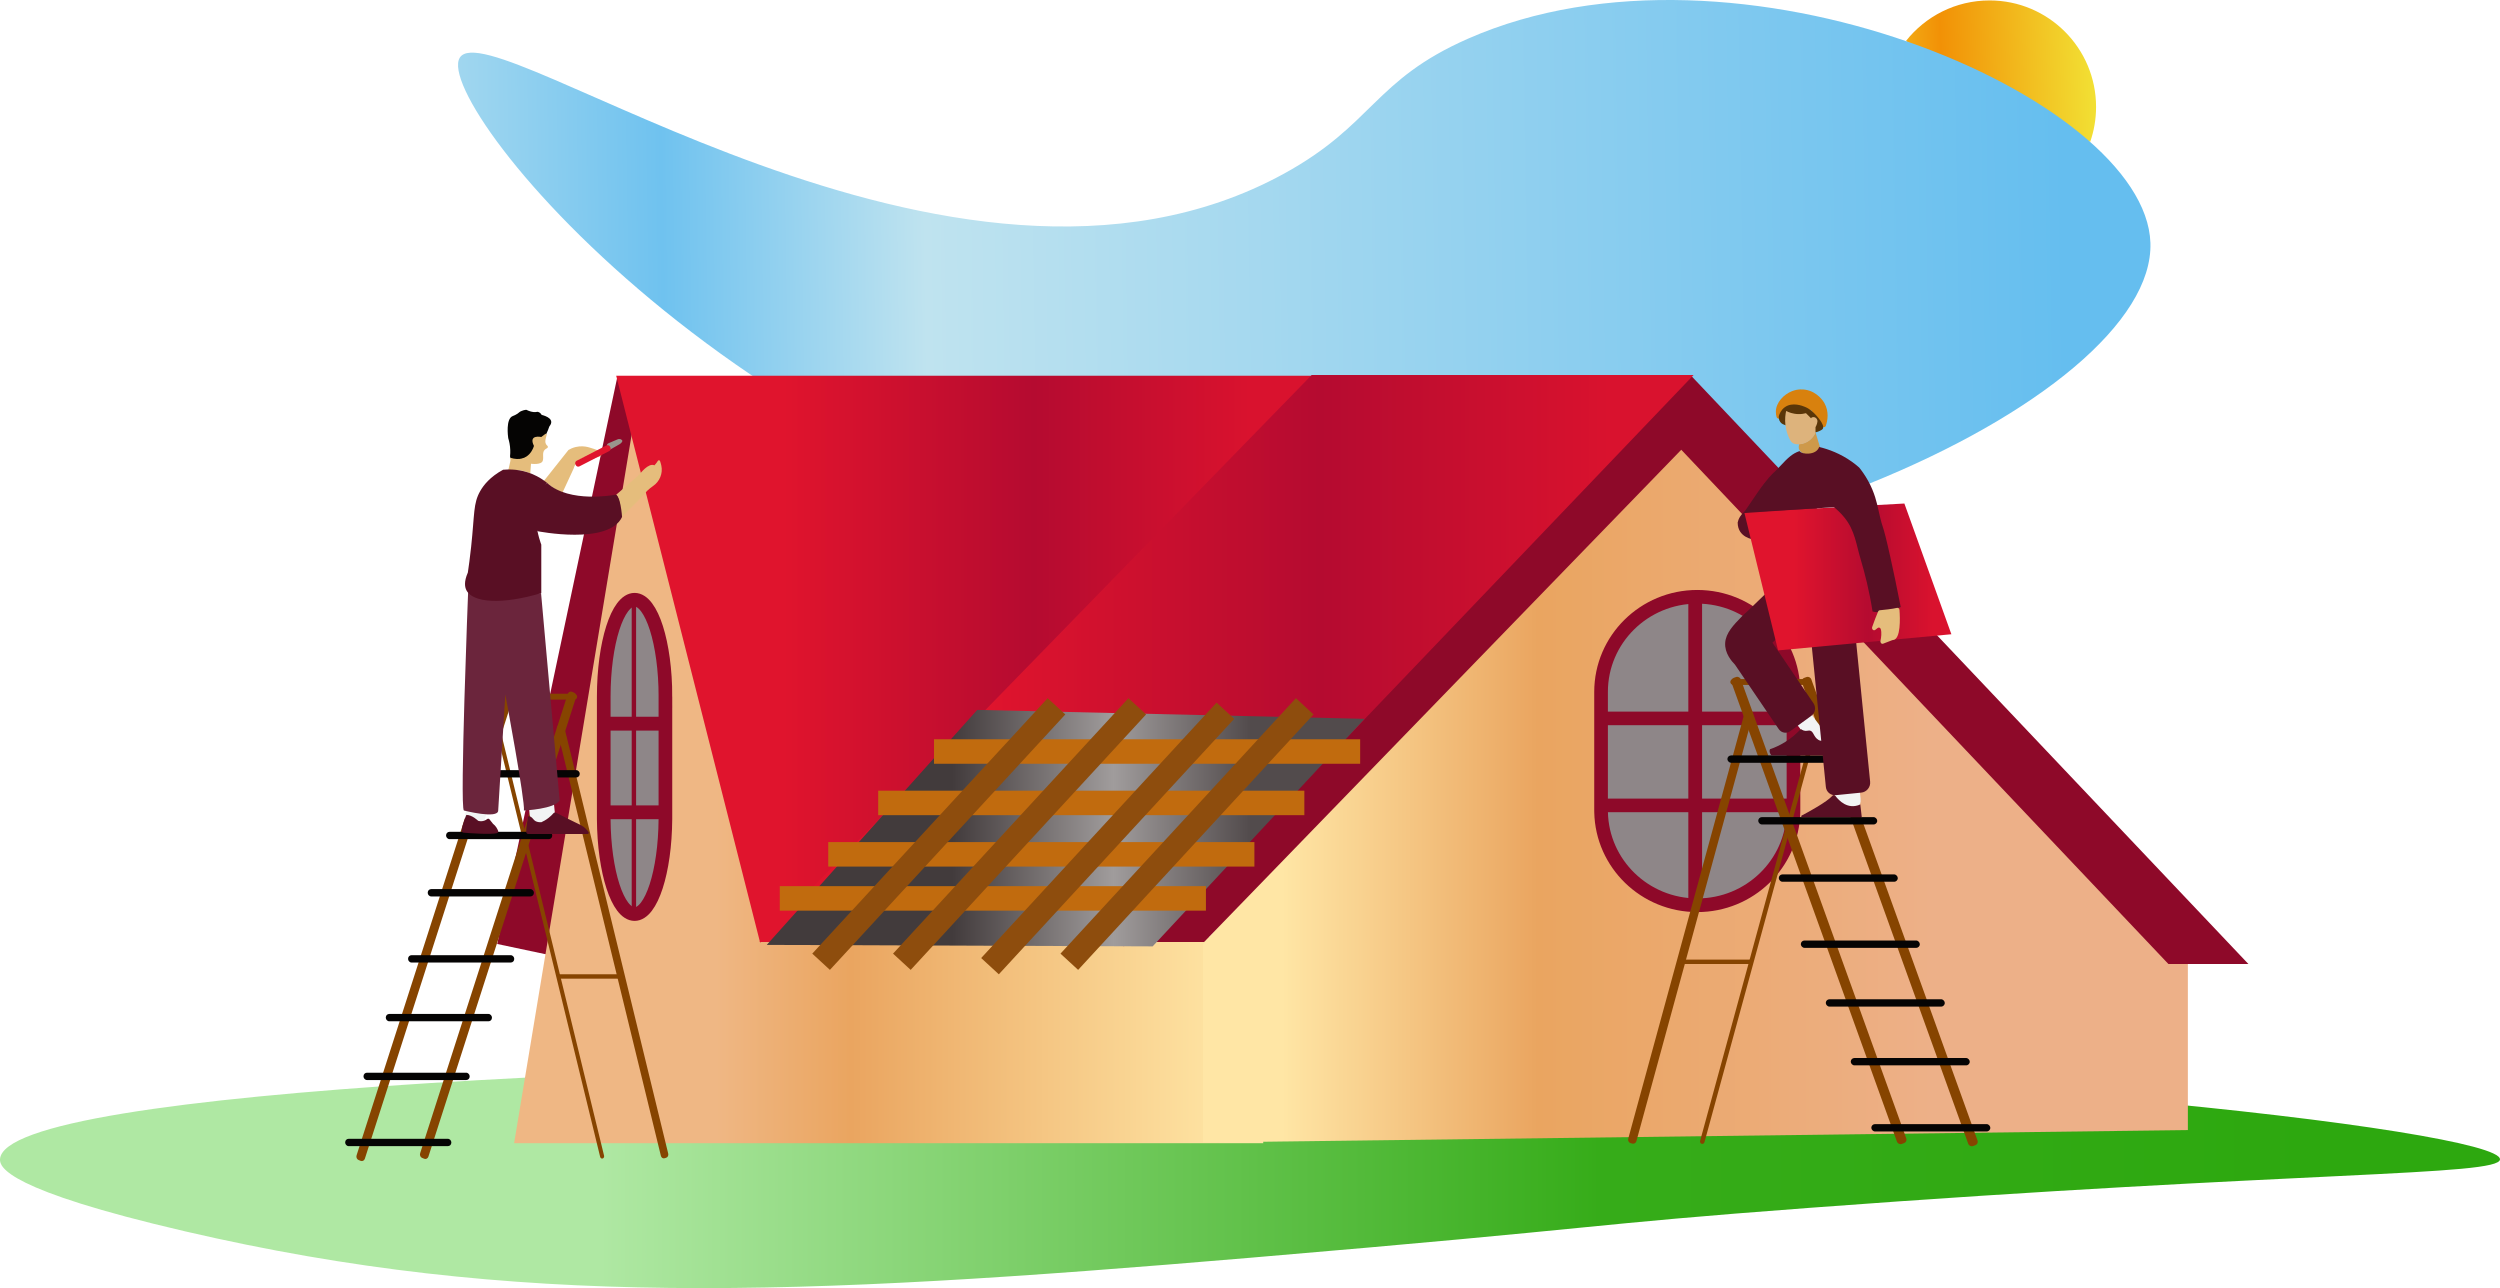 <?xml version="1.0" encoding="UTF-8"?><svg id="Calque_1" xmlns="http://www.w3.org/2000/svg" xmlns:xlink="http://www.w3.org/1999/xlink" viewBox="0 0 1702.01 876.96"><defs><style>.cls-1{fill:#593609;}.cls-2{fill:#8e0929;}.cls-3{fill:url(#Dégradé_sans_nom_13-3);}.cls-4{fill:#ce4159;}.cls-5{fill:url(#Dégradé_sans_nom_62);}.cls-6{fill:url(#Dégradé_sans_nom_108);}.cls-7{fill:#590f24;}.cls-8{fill:#050404;}.cls-9{fill:#050403;}.cls-10{fill:url(#Dégradé_sans_nom_13-2);}.cls-11{fill:url(#Dégradé_sans_nom_80);}.cls-12{fill:#d8810e;}.cls-13{fill:#ce994a;}.cls-14{fill:#e0142d;}.cls-15{fill:url(#Dégradé_sans_nom_94);}.cls-16{fill:#8e4d0d;}.cls-17{fill:#8e8688;stroke:#8e0929;stroke-miterlimit:10;stroke-width:9.3px;}.cls-18{fill:url(#Dégradé_sans_nom_13);}.cls-19{fill:url(#Dégradé_sans_nom_47);}.cls-20{fill:#f2f4f4;}.cls-21{fill:#c16b0e;}.cls-22{fill:#6b253c;}.cls-23{fill:url(#Dégradé_sans_nom_39);}.cls-24{fill:#ddb37c;}.cls-25{fill:#99948c;}.cls-26{fill:#864400;}.cls-27{fill:#e5bd7c;}</style><linearGradient id="Dégradé_sans_nom_108" x1="1230.69" y1="55.12" x2="1448.22" y2="45.93" gradientUnits="userSpaceOnUse"><stop offset=".08" stop-color="#f2df33"/><stop offset=".42" stop-color="#f29106"/><stop offset=".89" stop-color="#f2df33"/></linearGradient><linearGradient id="Dégradé_sans_nom_94" x1="168.06" y1="209.9" x2="1660.15" y2="186.93" gradientUnits="userSpaceOnUse"><stop offset=".06" stop-color="#b5dfef"/><stop offset=".19" stop-color="#6fc2ef"/><stop offset=".31" stop-color="#bfe3ef"/><stop offset=".83" stop-color="#65beef"/></linearGradient><linearGradient id="Dégradé_sans_nom_80" x1="0" y1="799.63" x2="1702.01" y2="799.63" gradientUnits="userSpaceOnUse"><stop offset=".24" stop-color="#afe8a3"/><stop offset=".64" stop-color="#36ac19"/><stop offset=".93" stop-color="#2da80f"/></linearGradient><linearGradient id="Dégradé_sans_nom_47" x1="350.01" y1="536.3" x2="860.01" y2="536.3" gradientUnits="userSpaceOnUse"><stop offset=".27" stop-color="#efb784"/><stop offset=".45" stop-color="#eaa560"/><stop offset=".96" stop-color="#ffe6a5"/></linearGradient><linearGradient id="Dégradé_sans_nom_39" x1="819.01" y1="523.05" x2="1489.51" y2="523.05" gradientUnits="userSpaceOnUse"><stop offset=".08" stop-color="#ffe6a5"/><stop offset=".34" stop-color="#eaa560"/><stop offset=".74" stop-color="#edb088"/></linearGradient><linearGradient id="Dégradé_sans_nom_13" x1="419.51" y1="448.8" x2="893.51" y2="448.8" gradientUnits="userSpaceOnUse"><stop offset=".24" stop-color="#e0142d"/><stop offset=".6" stop-color="#b50b30"/><stop offset=".91" stop-color="#d9122e"/></linearGradient><linearGradient id="Dégradé_sans_nom_13-2" x1="517.01" y1="448.3" x2="1153.01" y2="448.3" xlink:href="#Dégradé_sans_nom_13"/><linearGradient id="Dégradé_sans_nom_62" x1="522.01" y1="563.8" x2="929.01" y2="563.8" gradientUnits="userSpaceOnUse"><stop offset=".31" stop-color="#423b3c"/><stop offset=".58" stop-color="#a09c9c"/><stop offset=".81" stop-color="#524b4c"/></linearGradient><linearGradient id="Dégradé_sans_nom_13-3" x1="1187.51" y1="392.8" x2="1328.51" y2="392.8" xlink:href="#Dégradé_sans_nom_13"/></defs><path class="cls-6" d="m1422.99,96.64c2.61-7.47,4.02-15.49,4.02-23.84,0-40.04-32.46-72.5-72.5-72.5-23.12,0-43.71,10.82-56.98,27.68l125.46,68.66Z"/><path class="cls-15" d="m1464.01,165.3c3.59,107.29-313.14,255.65-603,223C521.16,350.02,293.37,71.37,313.01,39.3c21.1-34.46,335.94,202.34,561,79,61.16-33.52,60.98-63.65,125.5-92,182.85-80.35,461.19,39.92,464.5,139Z"/><path class="cls-11" d="m1702.01,789.3c-.42,11.42-134.6,7.84-470,33-157.22,11.79-130.93,12.82-381,34-312.02,26.43-499.81,34.32-725-18C4.87,810.16-.23,794.63,0,789.3c2.16-49.09,493.7-67,851-67,445.81,0,851.73,47.11,851,67Z"/><rect class="cls-2" x="378.91" y="256.96" width="51.1" height="395.28" transform="translate(102.98 -73.94) rotate(11.96)"/><polygon class="cls-19" points="350.01 778.3 430.3 294.3 526.41 635.09 860.01 638.22 860.01 778.3 350.01 778.3"/><polygon class="cls-23" points="819.01 777.8 1489.51 769.36 1489.51 649.64 1144.79 268.3 819.01 642.78 819.01 777.8"/><polygon class="cls-4" points="785.75 679.3 785.83 679.3 785.79 679.34 785.75 679.3"/><polygon class="cls-4" points="766.11 643.3 765.01 644.46 765.01 643.3 766.11 643.3"/><polygon class="cls-2" points="1168.72 281.33 819.75 641.3 766.11 641.3 1129.87 266.07 1140.31 255.3 1152.07 266.07 1152.56 266.53 1168.72 281.33"/><polygon class="cls-2" points="1122.01 282.34 1476.26 656.3 1530.72 656.3 1161.45 266.49 1150.85 255.3 1138.91 266.49 1138.41 266.97 1122.01 282.34"/><polygon class="cls-18" points="419.51 255.8 893.51 255.8 517.51 641.8 419.51 255.8"/><polygon class="cls-10" points="1153.01 255.3 1152.56 255.77 784.01 641.3 517.01 641.3 893.01 255.3 1153.01 255.3"/><polygon class="cls-5" points="665.3 483.3 929.01 489.38 784.72 644.3 522.01 643.29 665.3 483.3"/><rect class="cls-21" x="772.61" y="366.58" width="16.67" height="290.12" transform="translate(1292.58 -269.31) rotate(90)"/><rect class="cls-21" x="734.61" y="401.58" width="16.67" height="290.12" transform="translate(1289.58 -196.31) rotate(90)"/><rect class="cls-21" x="700.61" y="436.58" width="16.67" height="290.12" transform="translate(1290.58 -127.31) rotate(90)"/><rect class="cls-21" x="667.61" y="466.58" width="16.67" height="290.12" transform="translate(1287.58 -64.31) rotate(90)"/><rect class="cls-16" x="799.97" y="449.56" width="16.33" height="236.5" transform="translate(598.6 -397.38) rotate(42.66)"/><rect class="cls-16" x="745.97" y="452.56" width="16.33" height="236.5" transform="translate(586.35 -359.99) rotate(42.66)"/><rect class="cls-16" x="685.97" y="449.56" width="16.33" height="236.5" transform="translate(568.44 -320.13) rotate(42.66)"/><rect class="cls-16" x="630.97" y="449.56" width="16.33" height="236.5" transform="translate(553.89 -282.86) rotate(42.66)"/><path class="cls-17" d="m1221.01,471.06v80.48c0,.46,0,.93-.02,1.39-.74,35.13-29.77,63.37-65.48,63.37s-64.74-28.24-65.48-63.37c0-.46-.02-.93-.02-1.39v-80.48c0-35.76,29.33-64.76,65.5-64.76,18.09,0,34.46,7.25,46.32,18.96,11.85,11.72,19.18,27.91,19.18,45.79Z"/><rect class="cls-2" x="1149.42" y="406.76" width="9.36" height="209.07"/><rect class="cls-2" x="1090.01" y="484.47" width="131" height="9.25"/><path class="cls-2" d="m1221.01,543.68v7.86c0,.46,0,.93-.02,1.39h-130.96c0-.46-.02-.93-.02-1.39v-7.86h131Z"/><path class="cls-17" d="m453.01,474.29v82.02c0,.47,0,.94,0,1.41-.24,35.8-9.55,64.58-20.99,64.58s-20.76-28.78-20.99-64.58c0-.47,0-.94,0-1.41v-82.02c0-36.45,9.4-65.99,21-65.99,5.8,0,11.05,7.39,14.85,19.33,3.8,11.94,6.15,28.44,6.15,46.67Z"/><rect class="cls-2" x="430.06" y="408.77" width="3" height="213.06"/><rect class="cls-2" x="411.01" y="487.96" width="42" height="9.43"/><path class="cls-2" d="m453.01,548.3v8.01c0,.47,0,.94,0,1.41h-41.99c0-.47,0-.94,0-1.41v-8.01h42Z"/><rect class="cls-26" x="1234.94" y="451.27" width="6.72" height="337.31" rx="2.47" ry="2.47" transform="translate(-136.84 456.53) rotate(-19.82)"/><rect class="cls-26" x="1148.03" y="478.13" width="5.81" height="305.65" rx="2.29" ry="2.29" transform="translate(206.96 -281) rotate(15.28)"/><rect class="cls-26" x="1196.93" y="480.7" width="3.1" height="303.37" rx="1.55" ry="1.55" transform="translate(209.02 -293.48) rotate(15.28)"/><rect class="cls-26" x="1283.19" y="451.23" width="6.72" height="338.83" rx="2.48" ry="2.48" transform="translate(-134.22 472.93) rotate(-19.82)"/><rect class="cls-26" x="1145.01" y="653.3" width="48" height="3" rx=".85" ry=".85"/><rect class="cls-8" x="1176.01" y="514.3" width="83" height="5" rx="2.5" ry="2.5"/><rect class="cls-8" x="1197.01" y="556.3" width="81" height="5" rx="2.47" ry="2.47"/><rect class="cls-8" x="1211.01" y="595.3" width="81" height="5" rx="2.47" ry="2.47"/><rect class="cls-8" x="1226.01" y="640.3" width="81" height="5" rx="2.47" ry="2.47"/><rect class="cls-8" x="1243.01" y="680.3" width="81" height="5" rx="2.47" ry="2.47"/><rect class="cls-8" x="1260.01" y="720.3" width="81" height="5" rx="2.47" ry="2.47"/><rect class="cls-8" x="1274.01" y="765.3" width="81" height="5" rx="2.47" ry="2.47"/><rect class="cls-26" x="1178.01" y="462.3" width="55" height="4" rx="2" ry="2"/><path class="cls-7" d="m1189.12,347.3c1.63,6.67,3.26,13.33,4.89,20,0,0-11-1.05-11-11.58.22-1.01.64-2.36,1.53-3.82,1.44-2.37,3.38-3.83,4.58-4.61Z"/><path class="cls-13" d="m1236.01,294.3c1,3.33,2,6.67,3,10-1.26,3.11-3.96,5.25-6.98,5.47-2.48.18-4.35-1-5.02-1.47-.39-.2-1.4-.78-2-2-.94-1.9-.12-3.74,0-4,1.21-.09,3.57-.44,6-2,3.18-2.04,4.54-4.89,5-6Z"/><path class="cls-12" d="m1211.36,284.95c-.81.21-1.63-.26-1.86-1.06-.28-.97-.52-2.19-.5-3.59.09-6.45,5.54-11.85,11-14,4.04-1.59,7.62-1.21,9-1,8.49,1.3,12.67,8.42,13,9,3.44,6.09,2.18,12.26,1.03,15.57-.38,1.09-1.82,1.3-2.47.35-2.52-3.64-5.04-7.28-7.56-10.92-7.21,1.88-14.43,3.76-21.64,5.65Z"/><path class="cls-1" d="m1215.01,289.3c-.66-.23-2.04-.69-3-2-1.04-1.41-1.06-3.08-1-4,.45-1.54,1.5-4.16,4-6,5.18-3.82,12.16-.98,13.77-.32,3.43,1.4,5.44,3.48,7.23,5.32.33.34,6.64,6.94,4.96,9.62-.33.53-.93.84-1.96,1.38,0,0-1.61.84-3.5,1.13-5.06.77-13.83-2.84-20.5-5.13Z"/><path class="cls-24" d="m1216.01,279.8c-.5,2.27-.95,5.58-.5,9.5.51,4.46,1.98,8.02,3.3,10.48.77,1.42,2.15,2.42,3.76,2.62,3.3.42,9.11-.06,13.2-7.17.16-.28.24-.6.24-.92v-3.51s1.14-1.9,1.31-3.83-1.77-3.52-3.62-2.85c-.4.15-.7.36-.7.68-1.17-1.17-2.33-2.33-3.5-3.5-1.32.35-3.07.66-5.12.62-3.79-.07-6.72-1.28-8.38-2.12Z"/><path class="cls-26" d="m287.36,788.3l1.49.6c1.14.46,2.41-.21,2.82-1.49l100.51-312.68c.41-1.28-.19-2.7-1.33-3.16l-1.49-.6c-1.14-.46-2.41.21-2.82,1.49l-100.51,312.68c-.41,1.28.19,2.7,1.33,3.16Z"/><path class="cls-26" d="m452.45,788.55l1.05-.32c1.08-.33,1.73-1.6,1.43-2.81l-70.77-290.43c-.3-1.22-1.43-1.94-2.51-1.61l-1.05.32c-1.08.33-1.73,1.6-1.43,2.81l70.77,290.43c.3,1.22,1.43,1.94,2.51,1.61Z"/><path class="cls-26" d="m410.29,788.71h0c.73-.22,1.17-1.08.97-1.9l-70.59-289.65c-.2-.82-.96-1.31-1.7-1.09h0c-.73.22-1.17,1.08-.97,1.9l70.59,289.65c.2.82.96,1.31,1.7,1.09Z"/><path class="cls-26" d="m244.09,789.73l1.48.6c1.14.46,2.42-.21,2.83-1.49l100.97-314.1c.41-1.28-.19-2.71-1.33-3.17l-1.48-.6c-1.14-.46-2.42.21-2.83,1.49l-100.97,314.1c-.41,1.28.19,2.71,1.33,3.17Z"/><rect class="cls-26" x="379.52" y="663.3" width="42.82" height="3" rx=".8" ry=".8" transform="translate(801.85 1329.6) rotate(-180)"/><rect class="cls-8" x="320.64" y="524.3" width="74.04" height="5" rx="2.36" ry="2.36" transform="translate(715.32 1053.6) rotate(-180)"/><rect class="cls-8" x="303.69" y="566.3" width="72.25" height="5" rx="2.33" ry="2.33" transform="translate(679.64 1137.6) rotate(-180)"/><rect class="cls-8" x="291.2" y="605.3" width="72.25" height="5" rx="2.33" ry="2.33" transform="translate(654.66 1215.6) rotate(-180)"/><rect class="cls-8" x="277.82" y="650.3" width="72.25" height="5" rx="2.33" ry="2.33" transform="translate(627.9 1305.6) rotate(-180)"/><rect class="cls-8" x="262.66" y="690.3" width="72.25" height="5" rx="2.33" ry="2.33" transform="translate(597.57 1385.6) rotate(-180)"/><rect class="cls-8" x="247.5" y="730.3" width="72.25" height="5" rx="2.33" ry="2.33" transform="translate(567.24 1465.6) rotate(-180)"/><rect class="cls-8" x="235.01" y="775.3" width="72.25" height="5" rx="2.33" ry="2.33" transform="translate(542.27 1555.6) rotate(-180)"/><rect class="cls-26" x="343.83" y="472.3" width="49.06" height="4" rx="1.89" ry="1.89" transform="translate(736.73 948.6) rotate(180)"/><rect class="cls-20" x="1248.97" y="524.98" width="17.18" height="28.39" rx="8.47" ry="8.47" transform="translate(-47.45 127.94) rotate(-5.72)"/><rect class="cls-20" x="359.97" y="533.98" width="17.18" height="28.39" rx="8.47" ry="8.47" transform="translate(-52.77 39.44) rotate(-5.72)"/><rect class="cls-20" x="317.83" y="539.25" width="13.86" height="23.28" rx="6.02" ry="6.02" transform="translate(156.58 -66.09) rotate(15.27)"/><rect class="cls-20" x="1226.43" y="482.44" width="11.96" height="25.53" rx="5.98" ry="5.98" transform="translate(-48.63 845.93) rotate(-37.2)"/><path class="cls-7" d="m1247.01,514.3h-41s-2-2.12-1-4.24c2.88-.98,6.39-2.46,10.12-4.76,4.82-2.97,8.4-6.3,10.88-9,.43.34,1.11.78,2,1.06,1.83.57,2.78-.13,4,0,2.76.29,2.54,4.32,6,6.35,1.79,1.05,2.55.38,8,1.06,2.61.32,4.7.76,6,1.06-1.67,2.82-3.33,5.65-5,8.47Z"/><path class="cls-7" d="m1249.57,541.88c2.35,3.15,8.45,9.6,16.93,5.8l1,8.62h-40.69c-.57,0-.76-.8-.25-1.06,4.9-2.57,17.12-9.2,20.93-13.46.6-.67,1.53-.64,2.08.1Z"/><path class="cls-7" d="m1237.44,417.84h30.35v116.2c0,3.75-3.05,6.8-6.8,6.8h-17.37c-3.41,0-6.18-2.77-6.18-6.18v-116.82h0Z" transform="translate(-41.51 127.15) rotate(-5.72)"/><path class="cls-7" d="m1234.64,478.8c1.86,2.75,1.23,6.54-1.42,8.47l-14.4,10.51c-2.55,1.86-6.07,1.22-7.86-1.42l-29.79-43.87c-2.17-2.19-7.12-7.82-6.66-14.83.44-6.77,5.75-12.22,11-17.62,1.57-1.61,2.96-2.86,3.97-3.71l29-28.02,18.21,20.24-29.99,28.98c9.31,13.76,18.63,27.52,27.94,41.28Z"/><polygon class="cls-3" points="1187.51 348.8 1296.51 342.8 1328.51 431.8 1210.51 442.8 1187.51 348.8"/><path class="cls-7" d="m1265.74,318.3c1.61,1.99,3.86,5.03,6.06,9,4.51,8.14,5.98,15.09,7.07,20,3.83,17.24,2,4.67,8.08,32,1.97,8.86,4.43,20.38,7.07,34-2.02.83-4.5,1.55-7.32,2.25-4.04,1-8.83,1.75-11.86.75-2.24-14.21-5.25-26.02-7.95-35-3.27-10.88-4.01-20.1-11.23-29-2.6-3.21-5.2-5.51-7.07-7-10.43.66-20.86,1.32-31.29,2-10.09.66-20.19,1.32-30.28,2,3.85-5.6,6.73-9.83,9.21-13.5,0,0,3.87-5.81,7.95-10.5,3.48-4.01,3.01-2.8,7.75-7.96,5.8-6.3,8.61-8.52,12.74-10.07.37-.14.62-.14.7.03,1.01,2,11.1,3,13.12-3,6.34,1.53,14.32,4.4,22.21,10,1.85,1.31,3.52,2.66,5.05,4Z"/><path class="cls-27" d="m1279.75,415.47c2.2-.21,8.71-.87,11.73-1.63.83-.21,1.63.46,1.7,1.44.41,5.49,1,20.13-4.49,20.46-.12,0-.25.03-.37.07l-6.26,2.41c-1.05.4-2.08-.67-1.82-1.91.5-2.35.93-5.66.18-8.05-.31-.99-1.39-1.33-2.12-.71-.48.4-1.06.87-1.66,1.29-1.16.83-2.56-.55-2.04-2.01,1.15-3.22,2.92-8.08,4.01-10.48.22-.5.64-.83,1.13-.88Z"/><path class="cls-7" d="m359.51,555.8s-1.33,7.32-1.28,10.56c.01.8.65,1.44,1.45,1.44h40.34c.67,0,1.07-.75.69-1.31-.93-1.35-2.66-3.42-5.2-4.69-2.86-1.39-5.73-2.81-8.62-4.25-2.82-1.41-5.6-2.81-8.35-4.23-.59-.3-1.3-.16-1.74.34-.84.98-1.93,2.07-3.29,3.13-1.84,1.45-3.61,2.39-5,3-2.47.11-3.83-.57-4.62-1.25-1.12-.96-1.77-2.48-3.38-2.75-.42-.07-.77-.04-1,0Z"/><path class="cls-7" d="m317.51,554.8s-3.21,7.22-3.16,10.88c0,.64.52,1.15,1.16,1.2,3.9.33,18.1,1.41,22.81.35.69-.16,1.08-.89.82-1.55-.5-1.29-1.56-3.42-3.44-4.76l-2.3-2.91c-.34-.69-1.19-.82-1.76-.37-.51.42-1.22.86-2.13,1.15-1.86.6-3.44.18-4,0,0,0-4-4-8-4Z"/><path class="cls-22" d="m318.74,401.8s-5.84,148-2.92,150c0,0,23.35,6,23.35,0l4.86-79s13.62,73,12.65,79c0,0,21.4-1,24.32-7l-12.65-141s-49.62,0-49.62-2Z"/><path class="cls-27" d="m419.51,336.8s14-12,16-14c0,0,6-8,10-6,0,0,1.46-1.46,2.34-3.02.35-.63,1.27-.57,1.51.11.29.83.61,1.87.87,3.03,1.18,5.37-1.12,10.92-5.66,14-2.23,1.51-5.15,3.98-8.06,7.87l-13,13s-2-14-4-15Z"/><path class="cls-27" d="m370.25,327.45l16.76-21.11c1.18-.7,2.86-1.53,5-2.03,3.44-.81,6.35-.38,8,0,0,0,8,2.03,10,4.06,0,0,.5,4.57-10.5,2.54,0,0-7,1.02-9,8.13l-8,17.27-12.26-8.85Z"/><path class="cls-9" d="m348.85,312.66c-1.02-.15-1.71-1.11-1.61-2.14.13-1.27.2-2.68.14-4.22-.12-3.2-.72-5.9-1.35-7.91-.02-.06-.03-.12-.04-.19-.17-1.17-1.74-13.01,3.01-14.91,0,0,2.86-.95,4.85-2.86.1-.09.21-.17.33-.23.8-.38,3.94-1.78,4.82-.91,0,0,3.64,1.82,6.58,1.12.28-.07.58-.07.85.04.56.23,1.49.67,1.72,1.18.19.42.48.79.93.91,2.61.69,8.77,2.88,5.06,7.57-.09.12-.17.25-.22.39-.4,1.2-1.02,2.87-1.93,4.79-2.23,4.7-6.88,14.53-16,17-1.51.41-3.94.83-7.15.36Z"/><path class="cls-27" d="m347.51,313.7l-1.5,6.57c1.97-.29,4.74-.48,8,0,2.92.43,5.29,1.27,7,2.02.17-2.19.33-4.38.5-6.57,0,0,7,1.01,8-2.02.81-2.45-.64-5.61,1.41-7.55.85-.81,2.02-1,2.09-1.86.06-.7-.69-.95-1.23-1.8-1.6-2.53,1.13-6.66.23-7.2-.1-.06-.31-.11-.75.14l-2.75,2.08s-9-2.02-5,6.07c0,0-3,12.14-16,8.09v2.02Z"/><path class="cls-7" d="m342.51,319.8c-8.93,4.87-13.29,10.51-15.59,14.54-4.8,8.42-3.75,15.31-6.16,37.83-.81,7.57-1.67,13.72-2.25,17.62-2.83,6.45-1.98,10.06-1,12,4.42,8.78,24.71,9.86,51,2v-33s-11-28,4-42c-2.39-1.94-5.71-4.2-10-6-8.3-3.48-15.83-3.38-20-3Z"/><path class="cls-7" d="m365.89,361.63s48.52,9.68,57.61-9.68c0,0-1.01-16.13-5.05-15.05,0,0-30.78,5.88-45.95-8.1-2.27,1.34-5.64,3.81-8,8-6.34,11.28.89,23.99,1.39,24.83Z"/><path class="cls-25" d="m415.01,306.3l7-4s3-2,1-3c0,0-1-1-3,0l-5.82,2.5c-.76.33-1.18,1.16-.97,1.97.23.91.73,2.01,1.79,2.54Z"/><rect class="cls-14" x="401.49" y="297.15" width="4.27" height="26.47" rx="1.81" ry="1.81" transform="translate(495.31 -190.46) rotate(62.81)"/></svg>